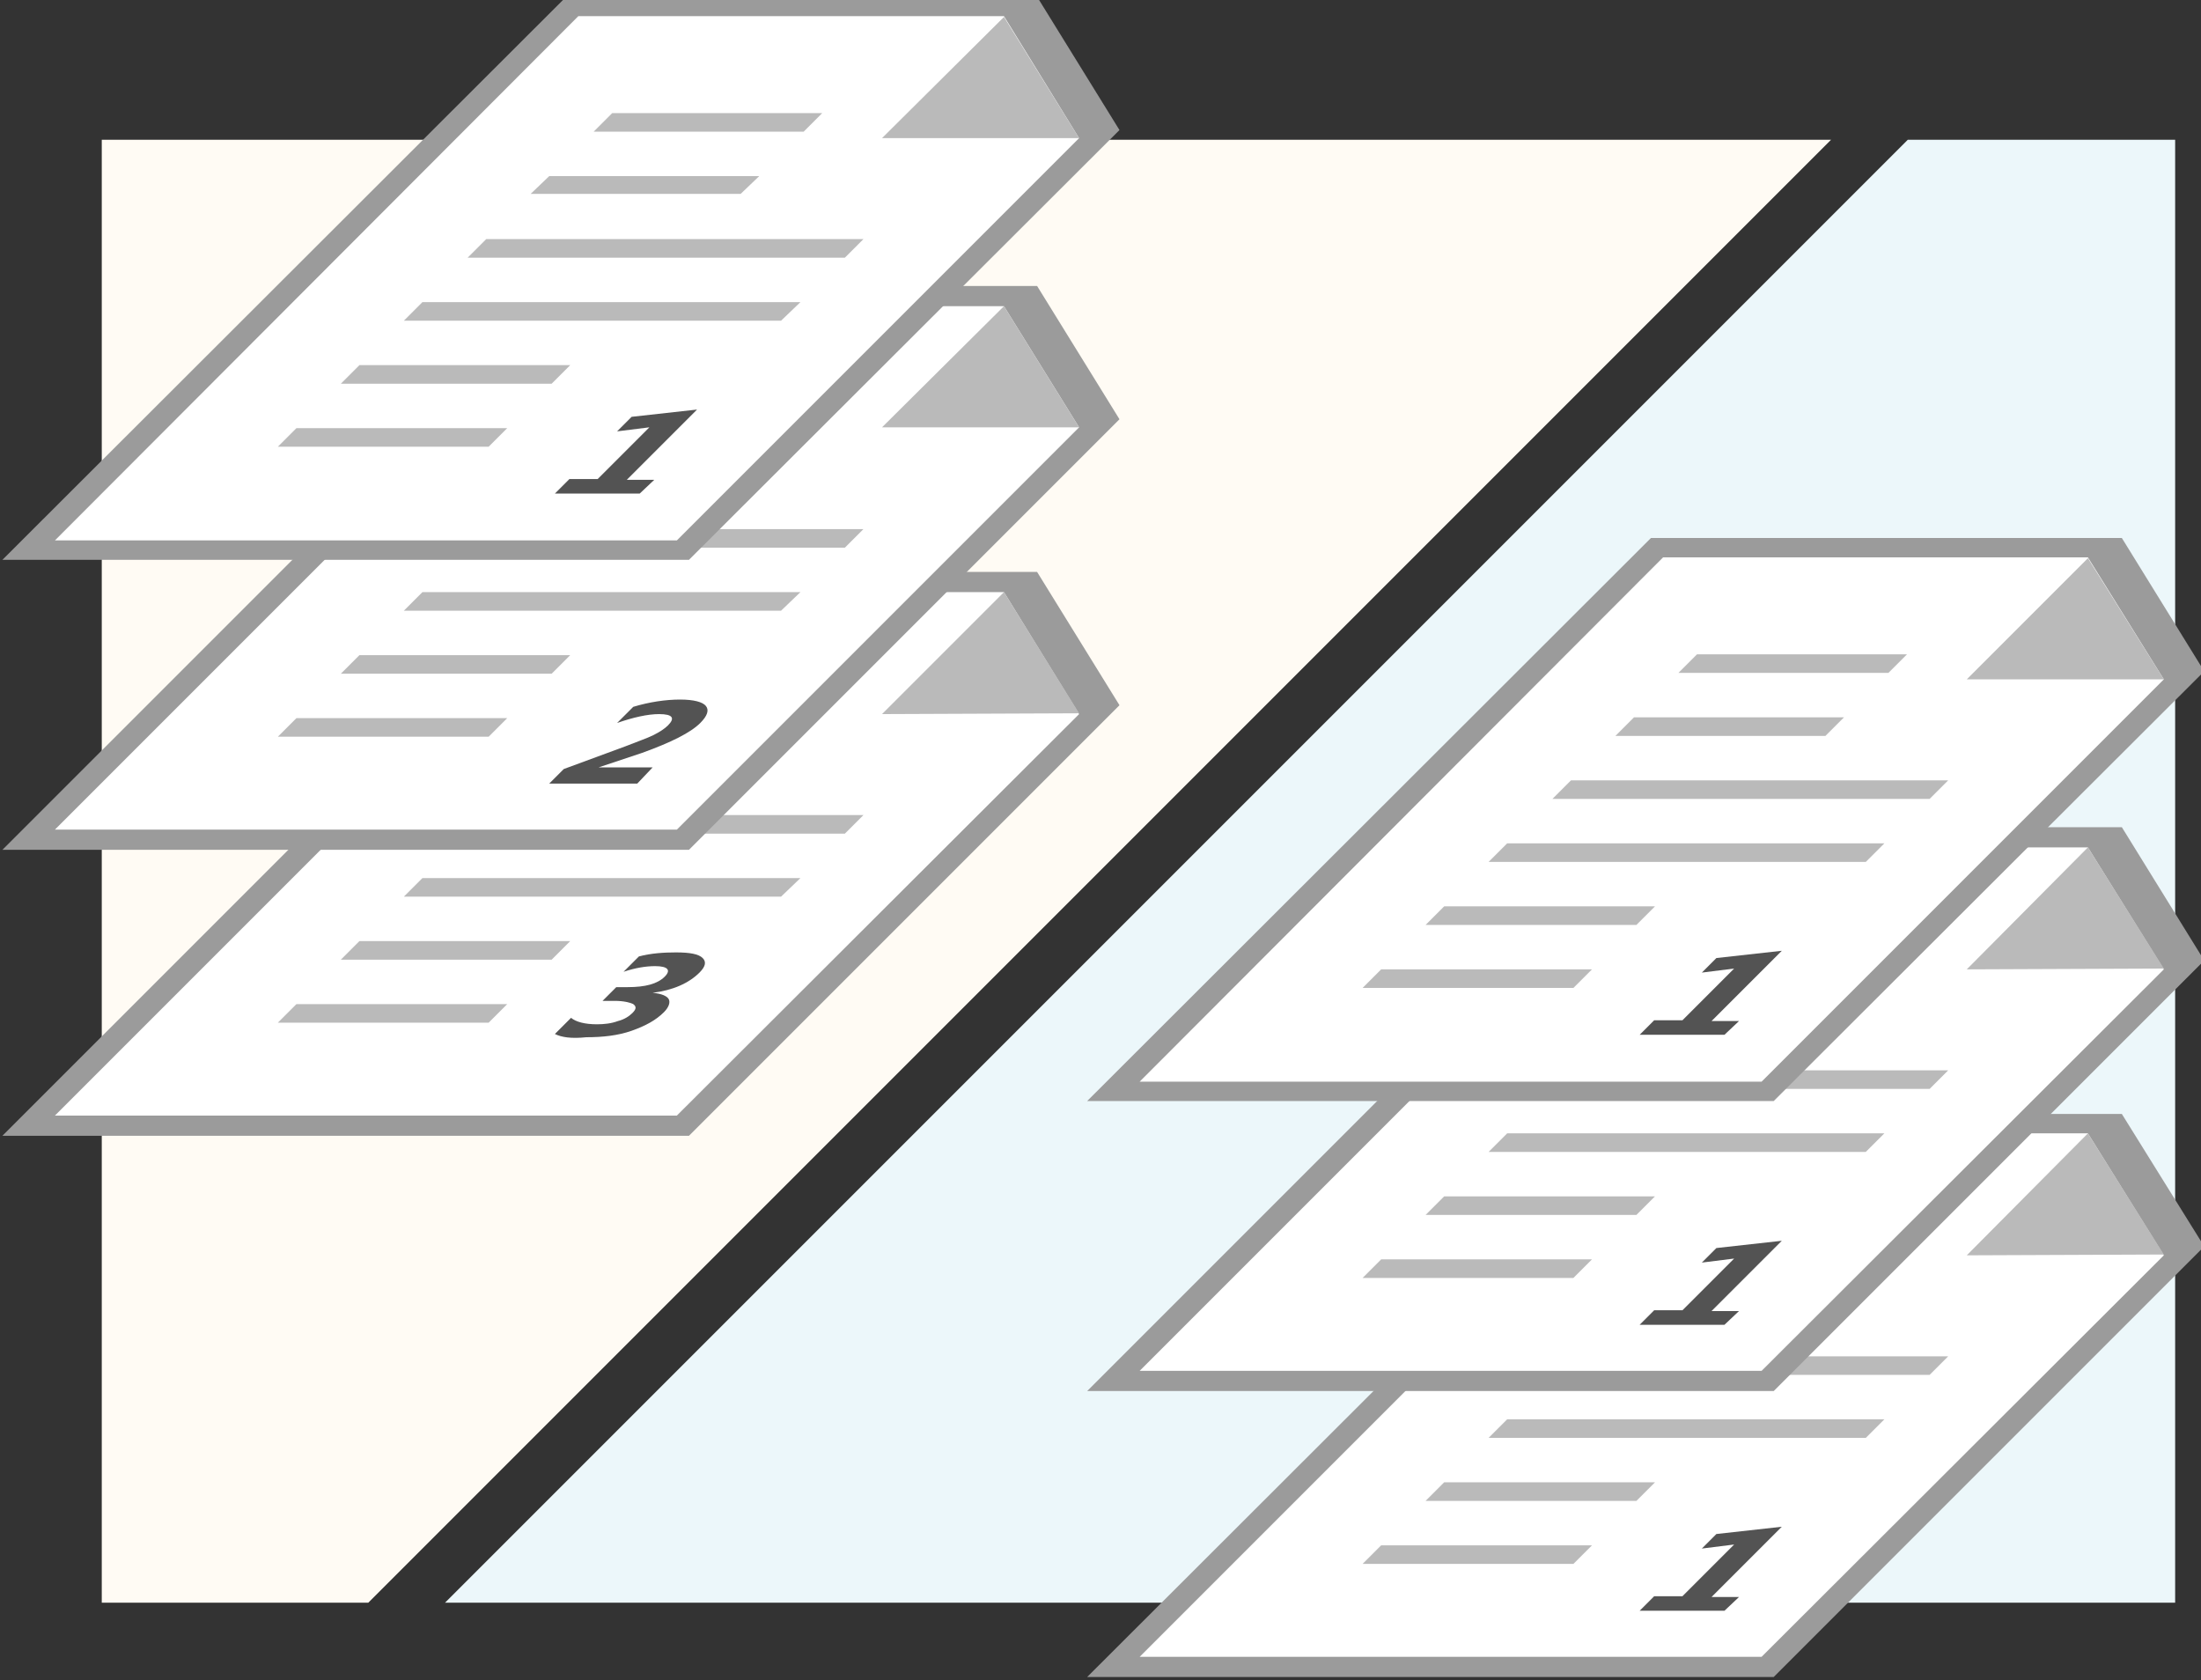 <?xml version="1.0" encoding="utf-8"?>
<!-- Generator: Adobe Illustrator 17.1.0, SVG Export Plug-In . SVG Version: 6.00 Build 0)  -->
<!DOCTYPE svg PUBLIC "-//W3C//DTD SVG 1.1//EN" "http://www.w3.org/Graphics/SVG/1.1/DTD/svg11.dtd">
<svg version="1.1" id="Layer_1" xmlns="http://www.w3.org/2000/svg" xmlns:xlink="http://www.w3.org/1999/xlink" x="0px" y="0px"
	 viewBox="0 0 272.5 208" enable-background="new 0 0 272.5 208" xml:space="preserve">
<rect x="0" y="0" width="272.5" height="208" fill="#333333" stroke="none"/>
<polygon fill="#ECF7FA" points="236.2,17.3 55.1,198.4 269.3,198.4 269.3,17.3 "/>
<polygon fill="#FFFBF4" points="45.6,198.4 226.7,17.3 12.6,17.3 12.6,198.4 "/>
<polygon fill="#9B9B9B" points="219.6,207.6 134.6,207.6 204.4,137.9 262.7,137.9 272.9,154.3 "/>
<polygon fill="#FFFFFF" points="141.1,205.1 218.1,205.1 267.9,155.4 258.5,140.3 205.9,140.3 "/>
<polygon fill="#BABABA" points="267.9,155.3 258.5,140.3 243.5,155.4 "/>
<path fill="#BABABA" d="M194.8,193.6h-26.1l2.3-2.3h26.1L194.8,193.6z M204.9,183.5h-26.1l-2.3,2.3h26.1L204.9,183.5z M233.3,175.7
	h-46.7l-2.3,2.3h46.7L233.3,175.7z M241.2,167.9h-46.7l-2.3,2.3h46.7L241.2,167.9z M228.3,160.1h-26l-2.3,2.3h26L228.3,160.1z
	 M236.1,152.2h-26l-2.3,2.3h26L236.1,152.2z"/>
<g>
	<path fill="#535353" d="M213.5,199.4H203l1.8-1.8h3.5l6.4-6.4l-4,0.5l1.8-1.8l8.1-0.9l-8.7,8.7h3.4L213.5,199.4z"/>
</g>
<polygon fill="#9B9B9B" points="219.6,172.2 134.6,172.2 204.4,102.4 262.7,102.4 272.9,118.9 "/>
<polygon fill="#FFFFFF" points="141.1,169.7 218.1,169.7 267.9,120 258.5,104.9 205.9,104.9 "/>
<polygon fill="#BABABA" points="267.9,119.9 258.5,104.9 243.5,120 "/>
<path fill="#BABABA" d="M194.8,158.2h-26.1l2.3-2.3h26.1L194.8,158.2z M204.9,148.1h-26.1l-2.3,2.3h26.1L204.9,148.1z M233.3,140.3
	h-46.7l-2.3,2.3h46.7L233.3,140.3z M241.2,132.5h-46.7l-2.3,2.3h46.7L241.2,132.5z M228.3,124.7h-26l-2.3,2.3h26L228.3,124.7z
	 M236.1,116.8h-26l-2.3,2.3h26L236.1,116.8z"/>
<g>
	<path fill="#535353" d="M213.5,164H203l1.8-1.8h3.5l6.4-6.4l-4,0.5l1.8-1.8l8.1-0.9l-8.7,8.7h3.4L213.5,164z"/>
</g>
<polygon fill="#9B9B9B" points="219.6,136.3 134.6,136.3 204.4,66.6 262.7,66.6 272.9,83.1 "/>
<polygon fill="#FFFFFF" points="141.1,133.9 218.1,133.9 267.9,84.1 258.5,69 205.9,69 "/>
<polygon fill="#BABABA" points="267.9,84.1 258.5,69.1 243.5,84.1 "/>
<path fill="#BABABA" d="M194.8,122.3h-26.1l2.3-2.3h26.1L194.8,122.3z M204.9,112.2h-26.1l-2.3,2.3h26.1L204.9,112.2z M233.3,104.4
	h-46.7l-2.3,2.3h46.7L233.3,104.4z M241.2,96.6h-46.7l-2.3,2.3h46.7L241.2,96.6z M228.3,88.8h-26l-2.3,2.3h26L228.3,88.8z M236.1,81
	h-26l-2.3,2.3h26L236.1,81z"/>
<g>
	<path fill="#535353" d="M213.5,128.1H203l1.8-1.8h3.5l6.4-6.4l-4,0.5l1.8-1.8l8.1-0.9l-8.7,8.7h3.4L213.5,128.1z"/>
</g>
<polygon fill="#9B9B9B" points="85.3,140.6 0.3,140.6 70.1,70.8 128.4,70.8 138.6,87.3 "/>
<polygon fill="#FFFFFF" points="6.8,138.1 83.8,138.1 133.6,88.4 124.3,73.3 71.6,73.3 "/>
<polygon fill="#BABABA" points="133.6,88.3 124.3,73.3 109.2,88.4 "/>
<path fill="#BABABA" d="M60.5,126.6H34.4l2.3-2.3h26.1L60.5,126.6z M70.6,116.5H44.5l-2.3,2.3h26.1L70.6,116.5z M99.1,108.7H52.3
	l-2.3,2.3h46.7L99.1,108.7z M106.9,100.9H60.2l-2.3,2.3h46.7L106.9,100.9z M94,93.1H68l-2.3,2.3h26L94,93.1z M101.8,85.2h-26
	l-2.3,2.3h26L101.8,85.2z"/>
<g>
	<path fill="#535353" d="M68.7,128l2-2c0.6,0.5,1.7,0.8,3.2,0.8c0.9,0,1.8-0.1,2.6-0.4c0.8-0.2,1.4-0.6,1.8-1
		c0.5-0.5,0.5-0.8,0.1-1.1c-0.4-0.2-1.2-0.4-2.3-0.4h-1.5l1.7-1.7h1.4c2.2,0,3.7-0.4,4.6-1.3c0.8-0.8,0.4-1.3-1.2-1.3
		c-1.1,0-2.4,0.2-3.9,0.7l1.9-1.9c1.5-0.4,3.1-0.5,4.6-0.5c1.7,0,2.8,0.2,3.3,0.7c0.5,0.5,0.3,1.1-0.4,1.8c-1.3,1.3-3.3,2.2-5.8,2.5
		l0,0c1.1,0.1,1.8,0.4,2,0.8c0.2,0.4,0,1-0.6,1.6c-1,1-2.3,1.7-4,2.3s-3.6,0.8-5.6,0.8C70.7,128.6,69.5,128.4,68.7,128z"/>
</g>
<polygon fill="#9B9B9B" points="85.3,105.2 0.3,105.2 70.1,35.4 128.4,35.4 138.6,51.9 "/>
<polygon fill="#FFFFFF" points="6.8,102.7 83.8,102.7 133.6,52.9 124.3,37.9 71.6,37.9 "/>
<polygon fill="#BABABA" points="133.6,52.9 124.3,37.9 109.2,52.9 "/>
<path fill="#BABABA" d="M60.5,91.2H34.4l2.3-2.3h26.1L60.5,91.2z M70.6,81.1H44.5l-2.3,2.3h26.1L70.6,81.1z M99.1,73.3H52.3
	l-2.3,2.3h46.7L99.1,73.3z M106.9,65.5H60.2l-2.3,2.3h46.7L106.9,65.5z M94,57.6H68l-2.3,2.3h26L94,57.6z M101.8,49.8h-26l-2.3,2.3
	h26L101.8,49.8z"/>
<g>
	<path fill="#535353" d="M74.1,95L74.1,95l6.7,0L78.9,97H68l1.8-1.8l7.6-2.8c1.5-0.6,2.7-1,3.5-1.4c0.8-0.4,1.4-0.8,1.8-1.2
		c0.9-0.9,0.6-1.4-1.1-1.4c-1.4,0-3.2,0.4-5.2,1.1l2-2c2-0.6,4-0.9,5.8-0.9c1.7,0,2.8,0.3,3.2,0.8c0.4,0.5,0.2,1.2-0.7,2.1
		c-1.2,1.2-3.6,2.4-7.2,3.7L74.1,95z"/>
</g>
<polygon fill="#9B9B9B" points="85.3,69.3 0.3,69.3 70.1,-0.4 128.4,-0.4 138.6,16.1 "/>
<polygon fill="#FFFFFF" points="6.8,66.9 83.8,66.9 133.6,17.1 124.3,2 71.6,2 "/>
<polygon fill="#BABABA" points="133.6,17.1 124.3,2.1 109.2,17.1 "/>
<path fill="#BABABA" d="M60.5,55.3H34.4l2.3-2.3h26.1L60.5,55.3z M70.6,45.2H44.5l-2.3,2.3h26.1L70.6,45.2z M99.1,37.4H52.3
	l-2.3,2.3h46.7L99.1,37.4z M106.9,29.6H60.2l-2.3,2.3h46.7L106.9,29.6z M94,21.8H68L65.7,24h26L94,21.8z M101.8,14h-26l-2.3,2.3h26
	L101.8,14z"/>
<g>
	<path fill="#535353" d="M79.2,61.1H68.7l1.8-1.8h3.5l6.4-6.4l-4,0.5l1.8-1.8l8.1-0.9l-8.7,8.7H81L79.2,61.1z"/>
</g>
</svg>
